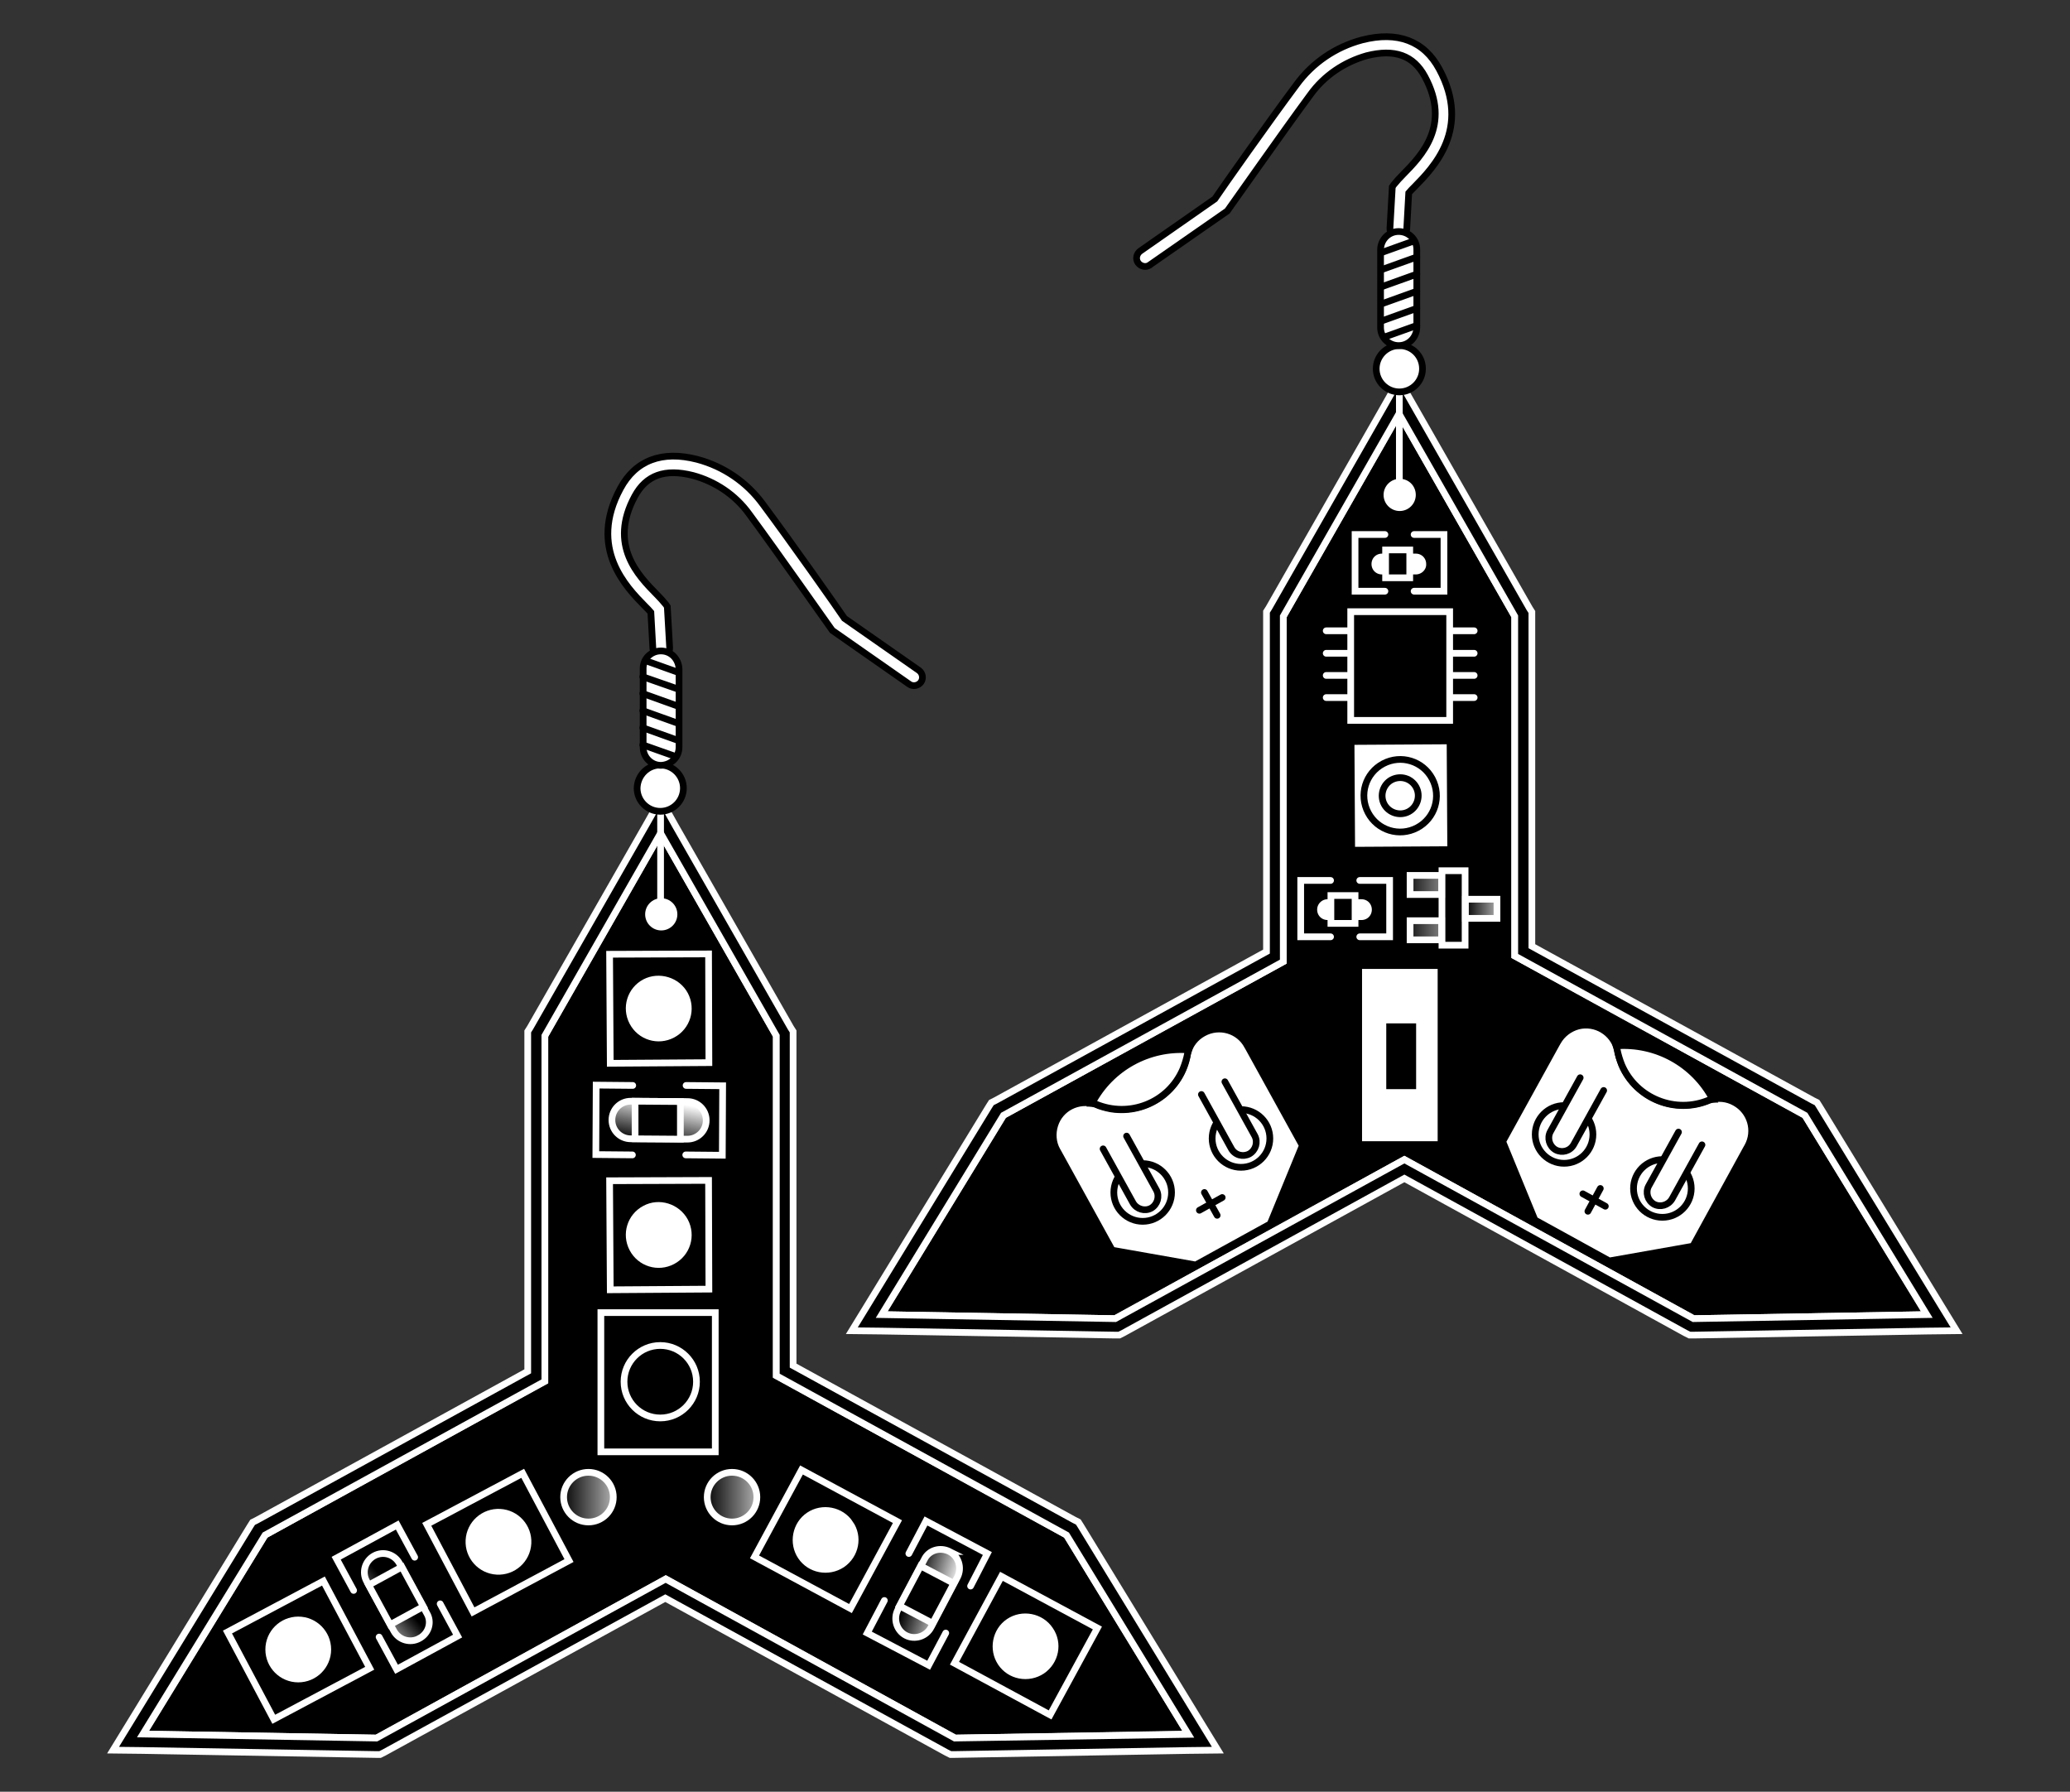<?xml version="1.0" encoding="utf-8"?>
<!-- Generator: Adobe Illustrator 23.0.3, SVG Export Plug-In . SVG Version: 6.00 Build 0)  -->
<svg version="1.1" id="Layer_1" xmlns="http://www.w3.org/2000/svg" xmlns:xlink="http://www.w3.org/1999/xlink" x="0px" y="0px"
	 viewBox="0 0 617 534" style="enable-background:new 0 0 617 534;" xml:space="preserve">
<rect x="0" y="0" width="617" height="534" fill="#333333" stroke="none"/>
<style type="text/css">
	.st0{fill:url(#SVGID_1_);stroke:#FFFFFF;stroke-width:2;stroke-linecap:round;stroke-miterlimit:10;}
	.st1{fill:url(#SVGID_2_);stroke:#FFFFFF;stroke-width:2;stroke-linecap:round;stroke-miterlimit:10;}
	.st2{fill:#FFFFFF;stroke:url(#SVGID_3_);stroke-width:2;stroke-linecap:round;stroke-miterlimit:10;}
	.st3{fill:url(#SVGID_4_);stroke:#FFFFFF;stroke-width:2;stroke-linecap:round;stroke-miterlimit:10;}
	.st4{fill:#FFFFFF;stroke:url(#SVGID_5_);stroke-width:2;stroke-linecap:round;stroke-miterlimit:10;}
	.st5{fill:url(#SVGID_6_);stroke:#FFFFFF;stroke-width:2;stroke-linecap:round;stroke-miterlimit:10;}
	.st6{fill:url(#SVGID_7_);stroke:#FFFFFF;stroke-width:2;stroke-linecap:round;stroke-miterlimit:10;}
	.st7{fill:url(#SVGID_8_);stroke:#FFFFFF;stroke-width:2;stroke-miterlimit:10;}
	.st8{fill:url(#SVGID_9_);stroke:#FFFFFF;stroke-width:2;stroke-linecap:round;stroke-miterlimit:10;}
	.st9{fill:url(#SVGID_10_);stroke:#FFFFFF;stroke-width:2;stroke-linecap:round;stroke-miterlimit:10;}
	.st10{fill:#FFFFFF;stroke:url(#SVGID_11_);stroke-width:2;stroke-linecap:round;stroke-miterlimit:10;}
	.st11{fill:url(#SVGID_12_);stroke:#FFFFFF;stroke-width:2;stroke-linecap:round;stroke-miterlimit:10;}
	.st12{fill:#FFFFFF;stroke:url(#SVGID_13_);stroke-width:2;stroke-linecap:round;stroke-miterlimit:10;}
	.st13{fill:url(#SVGID_14_);stroke:#FFFFFF;stroke-width:2;stroke-linecap:round;stroke-miterlimit:10;}
	.st14{fill:url(#SVGID_15_);stroke:#FFFFFF;stroke-width:2;stroke-linecap:round;stroke-miterlimit:10;}
	.st15{fill:url(#SVGID_16_);stroke:#FFFFFF;stroke-width:2;stroke-miterlimit:10;}
	.st16{fill:url(#SVGID_17_);stroke:#FFFFFF;stroke-width:2;stroke-linecap:round;stroke-miterlimit:10;}
	.st17{fill:url(#SVGID_18_);stroke:#FFFFFF;stroke-width:2;stroke-linecap:round;stroke-miterlimit:10;}
	.st18{fill:#FFFFFF;stroke:url(#SVGID_19_);stroke-width:2;stroke-linecap:round;stroke-miterlimit:10;}
	.st19{fill:url(#SVGID_20_);stroke:#FFFFFF;stroke-width:2;stroke-linecap:round;stroke-miterlimit:10;}
	.st20{fill:#FFFFFF;stroke:url(#SVGID_21_);stroke-width:2;stroke-linecap:round;stroke-miterlimit:10;}
	.st21{fill:url(#SVGID_22_);stroke:#FFFFFF;stroke-width:2;stroke-linecap:round;stroke-miterlimit:10;}
	.st22{fill:url(#SVGID_23_);stroke:#FFFFFF;stroke-width:2;stroke-linecap:round;stroke-miterlimit:10;}
	.st23{fill:url(#SVGID_24_);stroke:#FFFFFF;stroke-width:2;stroke-miterlimit:10;}
	.st24{fill:url(#SVGID_25_);stroke:#FFFFFF;stroke-width:2;stroke-linecap:round;stroke-miterlimit:10;}
	.st25{fill:url(#SVGID_26_);stroke:#FFFFFF;stroke-width:2;stroke-miterlimit:10;}
	.st26{fill:url(#SVGID_27_);stroke:#FFFFFF;stroke-width:2;stroke-miterlimit:10;}
	.st27{fill:url(#SVGID_28_);stroke:#FFFFFF;stroke-width:2;stroke-linecap:round;stroke-miterlimit:10;}
	.st28{fill:url(#SVGID_29_);stroke:#FFFFFF;stroke-width:2;stroke-linecap:round;stroke-miterlimit:10;}
	.st29{fill:#FFFFFF;stroke:url(#SVGID_30_);stroke-width:2;stroke-linecap:round;stroke-miterlimit:10;}
	.st30{fill:url(#SVGID_31_);stroke:#FFFFFF;stroke-width:2;stroke-linecap:round;stroke-miterlimit:10;}
	.st31{fill:#FFFFFF;stroke:url(#SVGID_32_);stroke-width:2;stroke-linecap:round;stroke-miterlimit:10;}
	.st32{fill:none;stroke:#FFFFFF;stroke-width:2;stroke-linecap:round;stroke-miterlimit:10;}
	.st33{fill:#FFFFFF;stroke:url(#SVGID_33_);stroke-width:2;stroke-linecap:round;stroke-miterlimit:10;}
	.st34{fill:#FFFFFF;stroke:url(#SVGID_34_);stroke-width:2;stroke-linecap:round;stroke-miterlimit:10;}
	.st35{fill:none;stroke:url(#SVGID_35_);stroke-width:2;stroke-linecap:round;stroke-miterlimit:10;}
	.st36{fill:none;stroke:url(#SVGID_36_);stroke-width:2;stroke-linecap:round;stroke-miterlimit:10;}
	.st37{fill:none;stroke:url(#SVGID_37_);stroke-width:2;stroke-linecap:round;stroke-miterlimit:10;}
	.st38{fill:none;stroke:url(#SVGID_38_);stroke-width:2;stroke-linecap:round;stroke-miterlimit:10;}
	.st39{fill:none;stroke:url(#SVGID_39_);stroke-width:2;stroke-linecap:round;stroke-miterlimit:10;}
	.st40{fill:none;stroke:url(#SVGID_40_);stroke-width:2;stroke-linecap:round;stroke-miterlimit:10;}
	.st41{fill:url(#SVGID_41_);stroke:#FFFFFF;stroke-width:2;stroke-linecap:round;stroke-miterlimit:10;}
	.st42{fill:#FFFFFF;stroke:url(#SVGID_42_);stroke-width:2;stroke-linecap:round;stroke-miterlimit:10;}
	.st43{fill:url(#SVGID_43_);stroke:#FFFFFF;stroke-width:2;stroke-linecap:round;stroke-miterlimit:10;}
	.st44{fill:#FFFFFF;stroke:url(#SVGID_44_);stroke-width:2;stroke-linecap:round;stroke-miterlimit:10;}
	.st45{fill:#FFFFFF;stroke:url(#SVGID_45_);stroke-width:2;stroke-linecap:round;stroke-miterlimit:10;}
	.st46{fill:#FFFFFF;stroke:url(#SVGID_46_);stroke-width:2;stroke-linecap:round;stroke-miterlimit:10;}
	.st47{fill:none;stroke:url(#SVGID_47_);stroke-width:2;stroke-linecap:round;stroke-miterlimit:10;}
	.st48{fill:none;stroke:url(#SVGID_48_);stroke-width:2;stroke-linecap:round;stroke-miterlimit:10;}
	.st49{fill:none;stroke:url(#SVGID_49_);stroke-width:2;stroke-linecap:round;stroke-miterlimit:10;}
	.st50{fill:none;stroke:url(#SVGID_50_);stroke-width:2;stroke-linecap:round;stroke-miterlimit:10;}
	.st51{fill:none;stroke:url(#SVGID_51_);stroke-width:2;stroke-linecap:round;stroke-miterlimit:10;}
	.st52{fill:none;stroke:url(#SVGID_52_);stroke-width:2;stroke-linecap:round;stroke-miterlimit:10;}
	.st53{fill:#FFFFFF;stroke:url(#SVGID_53_);stroke-width:2;stroke-linecap:round;stroke-miterlimit:10;}
	.st54{fill:#FFFFFF;stroke:url(#SVGID_54_);stroke-width:2;stroke-linecap:round;stroke-miterlimit:10;}
	.st55{fill:#FFFFFF;stroke:url(#SVGID_55_);stroke-width:2;stroke-linecap:round;stroke-miterlimit:10;}
	.st56{fill:#FFFFFF;stroke:url(#SVGID_56_);stroke-width:2;stroke-linecap:round;stroke-miterlimit:10;}
	.st57{fill:#FFFFFF;stroke:url(#SVGID_57_);stroke-width:2;stroke-linecap:round;stroke-miterlimit:10;}
	.st58{fill:#FFFFFF;stroke:url(#SVGID_58_);stroke-width:2;stroke-linecap:round;stroke-miterlimit:10;}
	.st59{fill:none;stroke:url(#SVGID_59_);stroke-width:2;stroke-linecap:round;stroke-miterlimit:10;}
	.st60{fill:none;stroke:url(#SVGID_60_);stroke-width:2;stroke-linecap:round;stroke-miterlimit:10;}
	.st61{fill:#FFFFFF;stroke:url(#SVGID_61_);stroke-width:2;stroke-linecap:round;stroke-miterlimit:10;}
	.st62{fill:#FFFFFF;stroke:url(#SVGID_62_);stroke-width:2;stroke-linecap:round;stroke-miterlimit:10;}
	.st63{fill:#FFFFFF;stroke:url(#SVGID_63_);stroke-width:2;stroke-linecap:round;stroke-miterlimit:10;}
	.st64{fill:#FFFFFF;stroke:url(#SVGID_64_);stroke-width:2;stroke-linecap:round;stroke-miterlimit:10;}
	.st65{fill:#FFFFFF;stroke:url(#SVGID_65_);stroke-width:2;stroke-linecap:round;stroke-miterlimit:10;}
	.st66{fill:#FFFFFF;stroke:url(#SVGID_66_);stroke-width:2;stroke-linecap:round;stroke-miterlimit:10;}
	.st67{fill:none;stroke:url(#SVGID_67_);stroke-width:2;stroke-linecap:round;stroke-miterlimit:10;}
	.st68{fill:none;stroke:url(#SVGID_68_);stroke-width:2;stroke-linecap:round;stroke-miterlimit:10;}
	.st69{fill:#FFFFFF;stroke:url(#SVGID_69_);stroke-width:1.76;stroke-linecap:round;stroke-miterlimit:10;}
	.st70{fill:url(#SVGID_70_);}
	.st71{fill:url(#SVGID_71_);stroke:#FFFFFF;stroke-width:2;stroke-linecap:round;stroke-miterlimit:10;}
	.st72{fill:url(#SVGID_72_);stroke:#FFFFFF;stroke-width:2;stroke-miterlimit:10;}
	.st73{fill:url(#SVGID_73_);stroke:#FFFFFF;stroke-width:2;stroke-miterlimit:10;}
	.st74{fill:url(#SVGID_74_);stroke:#FFFFFF;stroke-width:2;stroke-miterlimit:10;}
	.st75{fill:#FFFFFF;stroke:url(#SVGID_75_);stroke-width:2;stroke-linecap:round;stroke-miterlimit:10;}
	.st76{fill:url(#SVGID_76_);stroke:#FFFFFF;stroke-width:2;stroke-linecap:round;stroke-miterlimit:10;}
	.st77{fill:#FFFFFF;stroke:url(#SVGID_77_);stroke-width:2;stroke-linecap:round;stroke-miterlimit:10;}
	.st78{fill:url(#SVGID_78_);stroke:#FFFFFF;stroke-width:2;stroke-linecap:round;stroke-miterlimit:10;}
	.st79{fill:#FFFFFF;stroke:url(#SVGID_79_);stroke-width:2;stroke-linecap:round;stroke-miterlimit:10;}
	.st80{fill:#FFFFFF;stroke:url(#SVGID_80_);stroke-width:2;stroke-linecap:round;stroke-miterlimit:10;}
	.st81{fill:#FFFFFF;stroke:url(#SVGID_81_);stroke-width:2;stroke-linecap:round;stroke-miterlimit:10;}
	.st82{fill:url(#SVGID_82_);stroke:#FFFFFF;stroke-width:2;stroke-linecap:round;stroke-miterlimit:10;}
</style>
<title>xx04</title>
<g>
	<g id="Vrstva_1">
		
			<linearGradient id="SVGID_1_" gradientUnits="userSpaceOnUse" x1="42.65" y1="152.79" x2="354.23" y2="152.79" gradientTransform="matrix(1 0 0 -1 0 535.94)">
			<stop  offset="0" style="stop-color:#000000"/>
			<stop  offset="1" style="stop-color:#000000"/>
		</linearGradient>
		<path class="st0" d="M354.2,516.8l-36.3-59.3L231.4,410V308.7l-34.5-60.4l-34.5,60.4v102.9L79,457.5l-36.3,59.3l69.6,1.2
			l86.2-47.4l86.2,47.4L354.2,516.8z"/>
		
			<linearGradient id="SVGID_2_" gradientUnits="userSpaceOnUse" x1="181.755" y1="235.286" x2="211.25" y2="235.456" gradientTransform="matrix(1 0 0 -1 4.273026e-03 535.94)">
			<stop  offset="0" style="stop-color:#000000"/>
			<stop  offset="1" style="stop-color:#000000"/>
		</linearGradient>
		<polygon class="st1" points="181.7,284.4 211.2,284.3 211.3,316.7 181.9,316.9 		"/>
		
			<linearGradient id="SVGID_3_" gradientUnits="userSpaceOnUse" x1="183.451" y1="246.452" x2="207.035" y2="246.452" gradientTransform="matrix(1 -5.934085e-03 -5.934085e-03 -1 2.545 548.182)">
			<stop  offset="0" style="stop-color:#000000"/>
			<stop  offset="1" style="stop-color:#000000"/>
		</linearGradient>
		<path class="st2" d="M205.9,295.5c2.8,5.3,0.8,11.8-4.5,14.6c-5.3,2.8-11.8,0.8-14.6-4.5c-2.8-5.3-0.8-11.8,4.5-14.6
			C196.5,288.3,203.1,290.3,205.9,295.5z"/>
		
			<linearGradient id="SVGID_4_" gradientUnits="userSpaceOnUse" x1="181.765" y1="167.794" x2="211.26" y2="167.965" gradientTransform="matrix(1 0 0 -1 -5.733822e-03 535.947)">
			<stop  offset="0" style="stop-color:#000000"/>
			<stop  offset="1" style="stop-color:#000000"/>
		</linearGradient>
		<polygon class="st3" points="181.7,351.9 211.2,351.8 211.3,384.2 181.9,384.4 		"/>
		
			<linearGradient id="SVGID_5_" gradientUnits="userSpaceOnUse" x1="183.046" y1="178.962" x2="206.63" y2="178.962" gradientTransform="matrix(1 -5.934085e-03 -5.934085e-03 -1 2.545 548.182)">
			<stop  offset="0" style="stop-color:#000000"/>
			<stop  offset="1" style="stop-color:#000000"/>
		</linearGradient>
		<path class="st4" d="M205.9,363c2.8,5.3,0.8,11.8-4.5,14.6c-5.3,2.8-11.8,0.8-14.6-4.5c-2.8-5.3-0.8-11.8,4.5-14.6
			C196.5,355.7,203.1,357.8,205.9,363C205.9,363,205.9,363,205.9,363z"/>
		
			<linearGradient id="SVGID_6_" gradientUnits="userSpaceOnUse" x1="403.212" y1="1503.899" x2="426.592" y2="1503.899" gradientTransform="matrix(0.49 -0.87 -0.87 -0.49 1287.279 1433.339)">
			<stop  offset="0" style="stop-color:#000000"/>
			<stop  offset="1" style="stop-color:#000000"/>
		</linearGradient>
		<polyline class="st5" points="188.5,344.2 177.6,344.1 177.7,323.4 188.6,323.5 		"/>
		
			<linearGradient id="SVGID_7_" gradientUnits="userSpaceOnUse" x1="416.272" y1="1480.497" x2="439.652" y2="1480.497" gradientTransform="matrix(0.49 -0.87 -0.87 -0.49 1287.279 1433.339)">
			<stop  offset="0" style="stop-color:#000000"/>
			<stop  offset="1" style="stop-color:#000000"/>
		</linearGradient>
		<polyline class="st6" points="204.5,323.5 215.4,323.6 215.3,344.3 204.4,344.2 		"/>
		
			<linearGradient id="SVGID_8_" gradientUnits="userSpaceOnUse" x1="415.914" y1="1489.735" x2="429.104" y2="1494.125" gradientTransform="matrix(0.49 -0.87 -0.87 -0.49 1287.279 1433.339)">
			<stop  offset="0" style="stop-color:#000000"/>
			<stop  offset="0.15" style="stop-color:#202020"/>
			<stop  offset="0.48" style="stop-color:#737373"/>
			<stop  offset="0.96" style="stop-color:#F5F5F5"/>
			<stop  offset="1" style="stop-color:#FFFFFF"/>
		</linearGradient>
		<path class="st7" d="M210.5,333.9L210.5,333.9c0-3.1-2.5-5.6-5.6-5.6c0,0,0,0,0,0l-16.9-0.1c-3.1,0-5.6,2.5-5.6,5.6c0,0,0,0,0,0
			l0,0c0,3.1,2.5,5.6,5.6,5.6l16.9,0.1C208,339.5,210.5,337,210.5,333.9z"/>
		
			<linearGradient id="SVGID_9_" gradientUnits="userSpaceOnUse" x1="413.427" y1="1491.926" x2="429.788" y2="1491.926" gradientTransform="matrix(0.491 -0.871 -0.871 -0.491 1288.221 1434.224)">
			<stop  offset="0" style="stop-color:#000000"/>
			<stop  offset="1" style="stop-color:#000000"/>
		</linearGradient>
		<polygon class="st8" points="202.8,328.3 202.8,339.5 189.3,339.4 189.3,328.2 		"/>
		
			<linearGradient id="SVGID_10_" gradientUnits="userSpaceOnUse" x1="1194.996" y1="1928.15" x2="1224.486" y2="1928.33" gradientTransform="matrix(0.478 0.878 -0.878 0.478 1206.225 -1488.534)">
			<stop  offset="0" style="stop-color:#000000"/>
			<stop  offset="1" style="stop-color:#000000"/>
		</linearGradient>
		<polygon class="st9" points="96.4,471.2 110.2,497.2 81.6,512.4 67.8,486.4 		"/>
		
			<linearGradient id="SVGID_11_" gradientUnits="userSpaceOnUse" x1="1208.417" y1="1932.556" x2="1232.007" y2="1932.556" gradientTransform="matrix(0.47 0.88 -0.88 0.47 1215.92 -1490.73)">
			<stop  offset="0" style="stop-color:#000000"/>
			<stop  offset="1" style="stop-color:#000000"/>
		</linearGradient>
		<circle class="st10" cx="88.9" cy="491.6" r="10.8"/>
		
			<linearGradient id="SVGID_12_" gradientUnits="userSpaceOnUse" x1="1194.998" y1="1860.655" x2="1224.488" y2="1860.825" gradientTransform="matrix(0.478 0.878 -0.878 0.478 1206.224 -1488.538)">
			<stop  offset="0" style="stop-color:#000000"/>
			<stop  offset="1" style="stop-color:#000000"/>
		</linearGradient>
		<polygon class="st11" points="155.8,439.1 169.6,465.1 141,480.4 127.2,454.3 		"/>
		
			<linearGradient id="SVGID_13_" gradientUnits="userSpaceOnUse" x1="1205.489" y1="1855.515" x2="1229.08" y2="1855.515" gradientTransform="matrix(0.473 0.887 -0.887 0.473 1221.785 -1491.374)">
			<stop  offset="0" style="stop-color:#000000"/>
			<stop  offset="1" style="stop-color:#000000"/>
		</linearGradient>
		
			<ellipse transform="matrix(5.425310e-02 -0.999 0.999 5.425310e-02 -318.608 582.719)" class="st12" cx="148.3" cy="459.6" rx="10.8" ry="10.8"/>
		
			<linearGradient id="SVGID_14_" gradientUnits="userSpaceOnUse" x1="2373.05" y1="1460.935" x2="2396.441" y2="1460.935" gradientTransform="matrix(-0.53 0.85 -0.85 -0.53 2612.671 -780.608)">
			<stop  offset="0" style="stop-color:#000000"/>
			<stop  offset="1" style="stop-color:#000000"/>
		</linearGradient>
		<polyline class="st13" points="123.6,464.1 118.4,454.5 100.2,464.4 105.4,474 		"/>
		
			<linearGradient id="SVGID_15_" gradientUnits="userSpaceOnUse" x1="2386.121" y1="1437.678" x2="2409.501" y2="1437.678" gradientTransform="matrix(-0.53 0.85 -0.85 -0.53 2612.671 -780.608)">
			<stop  offset="0" style="stop-color:#000000"/>
			<stop  offset="1" style="stop-color:#000000"/>
		</linearGradient>
		<polyline class="st14" points="113,487.9 118.2,497.5 136.4,487.6 131.2,478 		"/>
		
			<linearGradient id="SVGID_16_" gradientUnits="userSpaceOnUse" x1="2381.777" y1="1449.204" x2="2394.967" y2="1453.593" gradientTransform="matrix(-0.53 0.85 -0.85 -0.53 2612.671 -780.608)">
			<stop  offset="0" style="stop-color:#000000"/>
			<stop  offset="0.15" style="stop-color:#202020"/>
			<stop  offset="0.48" style="stop-color:#737373"/>
			<stop  offset="0.96" style="stop-color:#F5F5F5"/>
			<stop  offset="1" style="stop-color:#FFFFFF"/>
		</linearGradient>
		<path class="st15" d="M125,488.3L125,488.3c-2.7,1.5-6.1,0.5-7.6-2.2c0,0,0,0,0,0l-8.1-14.8c-1.5-2.7-0.5-6.1,2.2-7.6c0,0,0,0,0,0
			l0,0c2.7-1.5,6.1-0.5,7.6,2.3l8.1,14.8C128.8,483.4,127.8,486.8,125,488.3C125.1,488.3,125.1,488.3,125,488.3z"/>
		
			<linearGradient id="SVGID_17_" gradientUnits="userSpaceOnUse" x1="2382.494" y1="1446.756" x2="2398.854" y2="1446.756" gradientTransform="matrix(-0.53 0.846 -0.846 -0.53 2609.8 -781.188)">
			<stop  offset="0" style="stop-color:#000000"/>
			<stop  offset="1" style="stop-color:#000000"/>
		</linearGradient>
		<polygon class="st16" points="109.9,472.4 119.8,467 126.2,478.8 116.3,484.2 		"/>
		
			<linearGradient id="SVGID_18_" gradientUnits="userSpaceOnUse" x1="359.152" y1="-66.735" x2="388.642" y2="-66.555" gradientTransform="matrix(0.466 -0.885 0.885 0.466 188.196 856.52)">
			<stop  offset="0" style="stop-color:#000000"/>
			<stop  offset="1" style="stop-color:#000000"/>
		</linearGradient>
		<polygon class="st17" points="284.5,495.7 298.5,469.8 327.1,485.2 313,511.1 		"/>
		
			<linearGradient id="SVGID_19_" gradientUnits="userSpaceOnUse" x1="362.309" y1="-59.716" x2="385.899" y2="-59.716" gradientTransform="matrix(0.48 -0.88 0.88 0.48 181.932 842.578)">
			<stop  offset="0" style="stop-color:#000000"/>
			<stop  offset="1" style="stop-color:#000000"/>
		</linearGradient>
		<path class="st18" d="M314.6,484.6c-3.3-4.9-10.1-6.2-15-2.9c-4.9,3.3-6.2,10.1-2.9,15c3.3,4.9,10,6.2,15,2.9
			C316.7,496.2,318,489.5,314.6,484.6C314.6,484.6,314.6,484.6,314.6,484.6z"/>
		
			<linearGradient id="SVGID_20_" gradientUnits="userSpaceOnUse" x1="359.163" y1="-134.227" x2="388.643" y2="-134.057" gradientTransform="matrix(0.466 -0.885 0.885 0.466 188.196 856.522)">
			<stop  offset="0" style="stop-color:#000000"/>
			<stop  offset="1" style="stop-color:#000000"/>
		</linearGradient>
		<polygon class="st19" points="224.9,464 238.9,438.1 267.5,453.5 253.5,479.4 		"/>
		
			<linearGradient id="SVGID_21_" gradientUnits="userSpaceOnUse" x1="361.909" y1="-127.051" x2="385.499" y2="-127.051" gradientTransform="matrix(0.48 -0.88 0.88 0.48 181.932 842.578)">
			<stop  offset="0" style="stop-color:#000000"/>
			<stop  offset="1" style="stop-color:#000000"/>
		</linearGradient>
		<path class="st20" d="M255,452.9c-3.3-4.9-10.1-6.2-15-2.9c-4.9,3.3-6.2,10.1-2.9,15c3.3,4.9,10,6.2,15,2.9
			C257.1,464.5,258.4,457.8,255,452.9C255.1,452.9,255.1,452.9,255,452.9z"/>
		
			<linearGradient id="SVGID_22_" gradientUnits="userSpaceOnUse" x1="226.858" y1="1194.948" x2="250.239" y2="1194.948" gradientTransform="matrix(1 -2.000000e-02 2.000000e-02 1 7.051 -703.489)">
			<stop  offset="0" style="stop-color:#000000"/>
			<stop  offset="1" style="stop-color:#000000"/>
		</linearGradient>
		<polyline class="st21" points="263.6,477 258.5,486.7 276.8,496.3 281.9,486.7 		"/>
		
			<linearGradient id="SVGID_23_" gradientUnits="userSpaceOnUse" x1="239.928" y1="1171.537" x2="263.309" y2="1171.537" gradientTransform="matrix(1 -2.000000e-02 2.000000e-02 1 7.051 -703.489)">
			<stop  offset="0" style="stop-color:#000000"/>
			<stop  offset="1" style="stop-color:#000000"/>
		</linearGradient>
		<polyline class="st22" points="289.3,472.7 294.3,463 276,453.3 270.9,463 		"/>
		
			<linearGradient id="SVGID_24_" gradientUnits="userSpaceOnUse" x1="240.066" y1="1181.385" x2="253.246" y2="1185.785" gradientTransform="matrix(1 -2.000000e-02 2.000000e-02 1 7.051 -703.489)">
			<stop  offset="0" style="stop-color:#000000"/>
			<stop  offset="0.15" style="stop-color:#202020"/>
			<stop  offset="0.48" style="stop-color:#737373"/>
			<stop  offset="0.96" style="stop-color:#F5F5F5"/>
			<stop  offset="1" style="stop-color:#FFFFFF"/>
		</linearGradient>
		<path class="st23" d="M283,462.4L283,462.4c2.7,1.4,3.8,4.8,2.4,7.6c0,0,0,0,0,0l-7.9,15c-1.4,2.7-4.8,3.8-7.5,2.4c0,0,0,0,0,0
			l0,0c-2.7-1.4-3.8-4.8-2.4-7.6l7.9-15C276.8,462,280.2,461,283,462.4C282.9,462.4,283,462.4,283,462.4z"/>
		
			<linearGradient id="SVGID_25_" gradientUnits="userSpaceOnUse" x1="235.114" y1="1187.707" x2="251.474" y2="1187.707" gradientTransform="matrix(0.998 -2.751415e-02 2.751415e-02 0.998 0.833 -703.56)">
			<stop  offset="0" style="stop-color:#000000"/>
			<stop  offset="1" style="stop-color:#000000"/>
		</linearGradient>
		<polygon class="st24" points="278,483.8 268.1,478.6 274.4,466.7 284.3,471.9 		"/>
		
			<linearGradient id="SVGID_26_" gradientUnits="userSpaceOnUse" x1="166.8" y1="89.78" x2="189.49" y2="89.78" gradientTransform="matrix(1 0 0 -1 0 535.94)">
			<stop  offset="0" style="stop-color:#000000"/>
			<stop  offset="0.15" style="stop-color:#202020"/>
			<stop  offset="0.48" style="stop-color:#737373"/>
			<stop  offset="0.96" style="stop-color:#F5F5F5"/>
			<stop  offset="1" style="stop-color:#FFFFFF"/>
		</linearGradient>
		<circle class="st25" cx="175.4" cy="446.2" r="7.4"/>
		
			<linearGradient id="SVGID_27_" gradientUnits="userSpaceOnUse" x1="209.59" y1="89.78" x2="232.27" y2="89.78" gradientTransform="matrix(1 0 0 -1 0 535.94)">
			<stop  offset="0" style="stop-color:#000000"/>
			<stop  offset="0.15" style="stop-color:#202020"/>
			<stop  offset="0.48" style="stop-color:#737373"/>
			<stop  offset="0.96" style="stop-color:#F5F5F5"/>
			<stop  offset="1" style="stop-color:#FFFFFF"/>
		</linearGradient>
		<circle class="st26" cx="218.2" cy="446.2" r="7.4"/>
		
			<linearGradient id="SVGID_28_" gradientUnits="userSpaceOnUse" x1="1770.03" y1="-540.715" x2="1811.5" y2="-540.715" gradientTransform="matrix(6.123234e-17 1 1 -6.123234e-17 736.91 -1378.81)">
			<stop  offset="0" style="stop-color:#000000"/>
			<stop  offset="1" style="stop-color:#000000"/>
		</linearGradient>
		<rect x="179.1" y="391.2" class="st27" width="34.1" height="41.5"/>
		
			<linearGradient id="SVGID_29_" gradientUnits="userSpaceOnUse" x1="1779.83" y1="-540.119" x2="1801.416" y2="-540.119" gradientTransform="matrix(0 1 1 0 736.881 -1378.85)">
			<stop  offset="0" style="stop-color:#000000"/>
			<stop  offset="1" style="stop-color:#000000"/>
		</linearGradient>
		<circle class="st28" cx="196.8" cy="411.8" r="10.8"/>
		
			<linearGradient id="SVGID_30_" gradientUnits="userSpaceOnUse" x1="190.3" y1="263.42" x2="203.84" y2="263.42" gradientTransform="matrix(1 0 0 -1 0 535.94)">
			<stop  offset="0" style="stop-color:#000000"/>
			<stop  offset="1" style="stop-color:#000000"/>
		</linearGradient>
		<circle class="st29" cx="197.1" cy="272.5" r="5.8"/>
		
			<linearGradient id="SVGID_31_" gradientUnits="userSpaceOnUse" x1="33.82" y1="155.33" x2="363.06" y2="155.33" gradientTransform="matrix(1 0 0 -1 0 535.94)">
			<stop  offset="0" style="stop-color:#000000"/>
			<stop  offset="1" style="stop-color:#000000"/>
		</linearGradient>
		<path class="st30" d="M196.9,248.3l34.5,60.4V410l86.5,47.5l36.3,59.4l-69.6,1.1l-86.2-47.4L112.2,518l-69.6-1.2L79,457.5
			l83.4-45.8V308.7L196.9,248.3 M196.9,238.2l-4.3,7.6L158,306.3l-0.7,1.1v101.3l-80.8,44.4l-1.2,0.6l-0.7,1.1l-36.3,59.3l-4.6,7.5
			l8.7,0.1l69.6,1.2h1.3l1.2-0.6l83.8-46l83.8,46l1.2,0.6h1.3l69.6-1.2l8.8-0.1l-4.6-7.5l-36.3-59.4l-0.7-1.1l-1.2-0.6L236.4,407
			v-99.6l-0.7-1.1l-34.5-60.4L196.9,238.2L196.9,238.2z"/>
		
			<linearGradient id="SVGID_32_" gradientUnits="userSpaceOnUse" x1="54.073" y1="-73.967" x2="162.167" y2="-73.967" gradientTransform="matrix(0.896 0.445 0.445 -0.896 163.847 64.289)">
			<stop  offset="0" style="stop-color:#000000"/>
			<stop  offset="1" style="stop-color:#000000"/>
		</linearGradient>
		<path class="st31" d="M196,195.4c-0.8-0.4-1.3-1.2-1.4-2.1l-0.6-10.8c-0.4-0.5-1.1-1.2-1.8-1.9c-5.5-5.6-16.9-17.2-7.3-35
			c4.5-8.4,12.4-11.4,22.9-8.7c7.9,2.1,14.8,6.8,19.6,13.4c8,10.7,22.3,31,24.3,34l22.2,15.5c1.1,0.8,1.4,2.4,0.6,3.5
			c-0.8,1.1-2.4,1.4-3.5,0.6l0,0l-22.9-16l-0.3-0.4c-0.2-0.2-16-22.8-24.5-34.3c-4.1-5.7-10.1-9.7-16.8-11.5
			c-8.3-2.1-13.9-0.1-17.3,6.2c-7.9,14.6,1.1,23.7,6.5,29.2c1,1,1.9,2,2.8,3.1l0.4,0.6l0.7,12.2c0.1,1.4-1,2.6-2.4,2.6
			C196.8,195.7,196.4,195.6,196,195.4z"/>
		<line class="st32" x1="196.9" y1="270.7" x2="196.9" y2="242.4"/>
		
			<linearGradient id="SVGID_33_" gradientUnits="userSpaceOnUse" x1="2447.81" y1="301.03" x2="2463.63" y2="301.03" gradientTransform="matrix(-1 0 0 -1 2652.58 535.94)">
			<stop  offset="0" style="stop-color:#000000"/>
			<stop  offset="1" style="stop-color:#000000"/>
		</linearGradient>
		<path class="st33" d="M189.9,234.9c0,3.8,3.1,6.9,6.9,6.9c3.8,0,6.9-3.1,6.9-6.9c0-3.8-3.1-6.9-6.9-6.9c0,0,0,0,0,0
			C193,228,190,231.1,189.9,234.9z"/>
		
			<linearGradient id="SVGID_34_" gradientUnits="userSpaceOnUse" x1="2449.26" y1="324.97" x2="2461.95" y2="324.97" gradientTransform="matrix(-1 0 0 -1 2652.58 535.94)">
			<stop  offset="0" style="stop-color:#000000"/>
			<stop  offset="1" style="stop-color:#000000"/>
		</linearGradient>
		<path class="st34" d="M197,194L197,194c3,0,5.3,2.4,5.4,5.4v23.3c0,3-2.4,5.3-5.4,5.4l0,0c-2.9,0-5.3-2.4-5.3-5.4v-23.3
			C191.6,196.4,194,194,197,194z"/>
		
			<linearGradient id="SVGID_35_" gradientUnits="userSpaceOnUse" x1="2450.41" y1="312.195" x2="2461.95" y2="312.195" gradientTransform="matrix(-1 0 0 -1 2652.58 535.94)">
			<stop  offset="0" style="stop-color:#000000"/>
			<stop  offset="1" style="stop-color:#000000"/>
		</linearGradient>
		<line class="st35" x1="201.2" y1="225.4" x2="191.6" y2="222"/>
		
			<linearGradient id="SVGID_36_" gradientUnits="userSpaceOnUse" x1="2449.36" y1="317.105" x2="2461.95" y2="317.105" gradientTransform="matrix(-1 0 0 -1 2652.58 535.94)">
			<stop  offset="0" style="stop-color:#000000"/>
			<stop  offset="1" style="stop-color:#000000"/>
		</linearGradient>
		<line class="st36" x1="202.2" y1="220.7" x2="191.6" y2="216.9"/>
		
			<linearGradient id="SVGID_37_" gradientUnits="userSpaceOnUse" x1="2449.36" y1="322.195" x2="2461.95" y2="322.195" gradientTransform="matrix(-1 0 0 -1 2652.58 535.94)">
			<stop  offset="0" style="stop-color:#000000"/>
			<stop  offset="1" style="stop-color:#000000"/>
		</linearGradient>
		<line class="st37" x1="202.2" y1="215.6" x2="191.6" y2="211.8"/>
		
			<linearGradient id="SVGID_38_" gradientUnits="userSpaceOnUse" x1="2449.36" y1="327.29" x2="2461.95" y2="327.29" gradientTransform="matrix(-1 0 0 -1 2652.58 535.94)">
			<stop  offset="0" style="stop-color:#000000"/>
			<stop  offset="1" style="stop-color:#000000"/>
		</linearGradient>
		<line class="st38" x1="202.2" y1="210.5" x2="191.6" y2="206.7"/>
		
			<linearGradient id="SVGID_39_" gradientUnits="userSpaceOnUse" x1="2449.36" y1="332.385" x2="2461.95" y2="332.385" gradientTransform="matrix(-1 0 0 -1 2652.58 535.94)">
			<stop  offset="0" style="stop-color:#000000"/>
			<stop  offset="1" style="stop-color:#000000"/>
		</linearGradient>
		<line class="st39" x1="202.2" y1="205.4" x2="191.6" y2="201.7"/>
		
			<linearGradient id="SVGID_40_" gradientUnits="userSpaceOnUse" x1="2449.36" y1="337.28" x2="2460.85" y2="337.28" gradientTransform="matrix(-1 0 0 -1 2652.58 535.94)">
			<stop  offset="0" style="stop-color:#000000"/>
			<stop  offset="1" style="stop-color:#000000"/>
		</linearGradient>
		<line class="st40" x1="202.2" y1="200.4" x2="192.7" y2="197"/>
		
			<linearGradient id="SVGID_41_" gradientUnits="userSpaceOnUse" x1="262.83" y1="277.815" x2="574.4" y2="277.815" gradientTransform="matrix(1 0 0 -1 0 535.94)">
			<stop  offset="0" style="stop-color:#000000"/>
			<stop  offset="1" style="stop-color:#000000"/>
		</linearGradient>
		<path class="st41" d="M574.4,391.8L538,332.4l-86.5-47.5V183.7L417,123.3l-34.5,60.4v102.9l-83.4,45.8l-36.3,59.4l69.6,1.2
			l86.2-47.4l86.2,47.4L574.4,391.8z"/>
		
			<linearGradient id="SVGID_42_" gradientUnits="userSpaceOnUse" x1="410.48" y1="388.47" x2="424.02" y2="388.47" gradientTransform="matrix(1 0 0 -1 0 535.94)">
			<stop  offset="0" style="stop-color:#000000"/>
			<stop  offset="1" style="stop-color:#000000"/>
		</linearGradient>
		<path class="st42" d="M423,147.5c0,3.2-2.6,5.8-5.8,5.8c-3.2,0-5.8-2.6-5.8-5.8c0-3.2,2.6-5.8,5.8-5.8l0,0
			C420.5,141.7,423,144.3,423,147.5z"/>
		
			<linearGradient id="SVGID_43_" gradientUnits="userSpaceOnUse" x1="253.96" y1="280.355" x2="583.23" y2="280.355" gradientTransform="matrix(1 0 0 -1 0 535.94)">
			<stop  offset="0" style="stop-color:#000000"/>
			<stop  offset="1" style="stop-color:#000000"/>
		</linearGradient>
		<path class="st43" d="M417,123.3l34.5,60.4v101.2l86.5,47.5l36.3,59.4l-69.5,1.2l-86.2-47.4L332.4,393l-69.6-1.2l36.3-59.4
			l83.4-45.8V183.7L417,123.3 M417,113.2l-4.3,7.6l-34.5,60.4l-0.7,1.1v101.3L296.7,328l-1.2,0.6l-0.7,1.1l-36.3,59.4l-4.6,7.5
			l8.8,0.1l69.6,1.2h1.3l1.2-0.6l83.8-46.1l83.8,46.1l1.2,0.6h1.3l69.6-1.2l8.7-0.1l-4.6-7.5l-36.3-59.4l-0.7-1.1l-1.2-0.6
			L456.6,282v-99.6l-0.7-1.1l-34.5-60.4L417,113.2L417,113.2z"/>
		
			<linearGradient id="SVGID_44_" gradientUnits="userSpaceOnUse" x1="1822.178" y1="931.657" x2="1930.268" y2="931.657" gradientTransform="matrix(-0.9 0.44 -0.44 -0.9 2483.962 66.751)">
			<stop  offset="0" style="stop-color:#000000"/>
			<stop  offset="1" style="stop-color:#000000"/>
		</linearGradient>
		<path class="st44" d="M417.9,70.4c0.8-0.4,1.3-1.2,1.4-2.1l0.6-10.8c0.4-0.5,1.1-1.2,1.8-1.9c5.5-5.6,16.9-17.2,7.3-35
			c-4.5-8.4-12.4-11.4-23-8.7c-7.9,2.1-14.8,6.8-19.6,13.4c-8,10.7-22.3,31-24.3,34l-22.2,15.5c-1.1,0.8-1.5,2.3-0.7,3.5
			c0.8,1.1,2.3,1.5,3.5,0.7c0,0,0.1,0,0.1-0.1l23-16l0.3-0.4c0.2-0.2,16-22.8,24.5-34.3c4.1-5.7,10.1-9.7,16.8-11.6
			c8.3-2.1,13.9-0.1,17.3,6.2c7.9,14.6-1.1,23.7-6.5,29.2c-1,1-1.9,2-2.8,3.1l-0.4,0.6L414.3,68c-0.1,1.4,1,2.6,2.4,2.6
			C417.1,70.6,417.5,70.5,417.9,70.4L417.9,70.4z"/>
		<line class="st32" x1="417.1" y1="145.7" x2="417.1" y2="117.4"/>
		
			<linearGradient id="SVGID_45_" gradientUnits="userSpaceOnUse" x1="409.16" y1="426.06" x2="424.98" y2="426.06" gradientTransform="matrix(1 0 0 -1 0 535.94)">
			<stop  offset="0" style="stop-color:#000000"/>
			<stop  offset="1" style="stop-color:#000000"/>
		</linearGradient>
		<path class="st45" d="M424,109.9c0,3.8-3.1,6.9-6.9,6.9c-3.8,0-6.9-3.1-6.9-6.9c0-3.8,3.1-6.9,6.9-6.9
			C420.9,103,424,106,424,109.9C424,109.9,424,109.9,424,109.9z"/>
		
			<linearGradient id="SVGID_46_" gradientUnits="userSpaceOnUse" x1="410.6" y1="449.97" x2="423.3" y2="449.97" gradientTransform="matrix(1 0 0 -1 0 535.94)">
			<stop  offset="0" style="stop-color:#000000"/>
			<stop  offset="1" style="stop-color:#000000"/>
		</linearGradient>
		<path class="st46" d="M416.9,69L416.9,69c-3,0-5.3,2.4-5.4,5.3v23.3c0,3,2.4,5.4,5.4,5.4l0,0c3,0,5.3-2.4,5.4-5.3V74.3
			C422.3,71.4,419.9,69,416.9,69z"/>
		
			<linearGradient id="SVGID_47_" gradientUnits="userSpaceOnUse" x1="411.76" y1="437.24" x2="423.3" y2="437.24" gradientTransform="matrix(1 0 0 -1 0 535.94)">
			<stop  offset="0" style="stop-color:#000000"/>
			<stop  offset="1" style="stop-color:#000000"/>
		</linearGradient>
		<line class="st47" x1="412.8" y1="100.4" x2="422.3" y2="97"/>
		
			<linearGradient id="SVGID_48_" gradientUnits="userSpaceOnUse" x1="410.71" y1="442.145" x2="423.3" y2="442.145" gradientTransform="matrix(1 0 0 -1 0 535.94)">
			<stop  offset="0" style="stop-color:#000000"/>
			<stop  offset="1" style="stop-color:#000000"/>
		</linearGradient>
		<line class="st48" x1="411.7" y1="95.7" x2="422.3" y2="91.9"/>
		
			<linearGradient id="SVGID_49_" gradientUnits="userSpaceOnUse" x1="410.71" y1="447.245" x2="423.3" y2="447.245" gradientTransform="matrix(1 0 0 -1 0 535.94)">
			<stop  offset="0" style="stop-color:#000000"/>
			<stop  offset="1" style="stop-color:#000000"/>
		</linearGradient>
		<line class="st49" x1="411.7" y1="90.6" x2="422.3" y2="86.8"/>
		
			<linearGradient id="SVGID_50_" gradientUnits="userSpaceOnUse" x1="410.71" y1="452.335" x2="423.3" y2="452.335" gradientTransform="matrix(1 0 0 -1 0 535.94)">
			<stop  offset="0" style="stop-color:#000000"/>
			<stop  offset="1" style="stop-color:#000000"/>
		</linearGradient>
		<line class="st50" x1="411.7" y1="85.5" x2="422.3" y2="81.7"/>
		
			<linearGradient id="SVGID_51_" gradientUnits="userSpaceOnUse" x1="410.71" y1="457.425" x2="423.3" y2="457.425" gradientTransform="matrix(1 0 0 -1 0 535.94)">
			<stop  offset="0" style="stop-color:#000000"/>
			<stop  offset="1" style="stop-color:#000000"/>
		</linearGradient>
		<line class="st51" x1="411.7" y1="80.4" x2="422.3" y2="76.6"/>
		
			<linearGradient id="SVGID_52_" gradientUnits="userSpaceOnUse" x1="410.71" y1="462.325" x2="422.2" y2="462.325" gradientTransform="matrix(1 0 0 -1 0 535.94)">
			<stop  offset="0" style="stop-color:#000000"/>
			<stop  offset="1" style="stop-color:#000000"/>
		</linearGradient>
		<line class="st52" x1="411.7" y1="75.3" x2="421.2" y2="71.9"/>
		
			<linearGradient id="SVGID_53_" gradientUnits="userSpaceOnUse" x1="3423.785" y1="-180.052" x2="3490.505" y2="-180.052" gradientTransform="matrix(-0.876 0.483 0.483 0.876 3467.937 -1166.211)">
			<stop  offset="0" style="stop-color:#000000"/>
			<stop  offset="1" style="stop-color:#000000"/>
		</linearGradient>
		<path class="st53" d="M331.5,372.6l24.9,4.4l0.2-0.1l21.8-12l0.2-0.1l9.6-23.4l-16-29l-0.4-0.7c-2.5-4.7-8.4-6.4-13.1-3.8
			c-2.4,1.3-4.1,3.5-4.7,6.1l0,0c-1.7,10.8-11.9,18.2-22.8,16.5c-1.6-0.3-3.2-0.7-4.7-1.4h0c-5.1-1.6-10.5,1.1-12.1,6.2
			c-0.8,2.5-0.6,5.3,0.7,7.6l0.4,0.7L331.5,372.6z"/>
		
			<linearGradient id="SVGID_54_" gradientUnits="userSpaceOnUse" x1="3430.265" y1="-177.095" x2="3449.429" y2="-177.095" gradientTransform="matrix(-0.876 0.483 0.483 0.876 3467.981 -1165.922)">
			<stop  offset="0" style="stop-color:#000000"/>
			<stop  offset="1" style="stop-color:#000000"/>
		</linearGradient>
		<circle class="st54" cx="369.9" cy="339.3" r="8.6"/>
		
			<linearGradient id="SVGID_55_" gradientUnits="userSpaceOnUse" x1="3439.084" y1="-205.723" x2="3475.264" y2="-205.723" gradientTransform="matrix(-0.876 0.483 0.483 0.876 3467.937 -1166.211)">
			<stop  offset="0" style="stop-color:#000000"/>
			<stop  offset="1" style="stop-color:#000000"/>
		</linearGradient>
		<path class="st55" d="M326.5,329L326.5,329c10.1,4.3,21.8-0.3,26.1-10.4c0.6-1.5,1.1-3.1,1.4-4.7h0c0.1-0.3,0.2-0.7,0.3-1
			c-11.9-0.9-23.2,5.3-28.8,15.9C325.9,328.8,326.2,328.9,326.5,329z"/>
		
			<linearGradient id="SVGID_56_" gradientUnits="userSpaceOnUse" x1="3434.885" y1="-182.719" x2="3444.825" y2="-182.719" gradientTransform="matrix(-0.876 0.483 0.483 0.876 3467.937 -1166.211)">
			<stop  offset="0" style="stop-color:#000000"/>
			<stop  offset="1" style="stop-color:#000000"/>
		</linearGradient>
		<path class="st56" d="M365.1,322.4l8.9,16.1c1,1.9,0.3,4.3-1.6,5.4l0,0c-1.9,1-4.3,0.4-5.4-1.6l-8.9-16.1"/>
		
			<linearGradient id="SVGID_57_" gradientUnits="userSpaceOnUse" x1="3463.745" y1="-176.845" x2="3482.909" y2="-176.845" gradientTransform="matrix(-0.876 0.483 0.483 0.876 3467.944 -1166.208)">
			<stop  offset="0" style="stop-color:#000000"/>
			<stop  offset="1" style="stop-color:#000000"/>
		</linearGradient>
		<circle class="st57" cx="340.6" cy="355.4" r="8.6"/>
		
			<linearGradient id="SVGID_58_" gradientUnits="userSpaceOnUse" x1="3468.345" y1="-182.73" x2="3478.295" y2="-182.73" gradientTransform="matrix(-0.876 0.483 0.483 0.876 3467.937 -1166.211)">
			<stop  offset="0" style="stop-color:#000000"/>
			<stop  offset="1" style="stop-color:#000000"/>
		</linearGradient>
		<path class="st58" d="M335.8,338.6l8.9,16.1c1,1.9,0.3,4.3-1.6,5.4l0,0c-1.9,1-4.3,0.3-5.4-1.6l-8.9-16.1"/>
		
			<linearGradient id="SVGID_59_" gradientUnits="userSpaceOnUse" x1="3456.145" y1="-164.059" x2="3458.145" y2="-164.059" gradientTransform="matrix(-0.876 0.483 0.483 0.876 3467.937 -1166.211)">
			<stop  offset="0" style="stop-color:#000000"/>
			<stop  offset="1" style="stop-color:#000000"/>
		</linearGradient>
		<line class="st59" x1="362.8" y1="362.2" x2="359" y2="355.4"/>
		
			<linearGradient id="SVGID_60_" gradientUnits="userSpaceOnUse" x1="1778.029" y1="2805.513" x2="1780.029" y2="2805.513" gradientTransform="matrix(-0.483 -0.876 -0.876 0.483 3676.651 562.727)">
			<stop  offset="0" style="stop-color:#000000"/>
			<stop  offset="1" style="stop-color:#000000"/>
		</linearGradient>
		<line class="st60" x1="357.5" y1="360.7" x2="364.3" y2="356.9"/>
		
			<linearGradient id="SVGID_61_" gradientUnits="userSpaceOnUse" x1="1426.37" y1="925.663" x2="1493.089" y2="925.663" gradientTransform="matrix(0.88 0.48 -0.48 0.88 -354.428 -1170.028)">
			<stop  offset="0" style="stop-color:#000000"/>
			<stop  offset="1" style="stop-color:#000000"/>
		</linearGradient>
		<path class="st61" d="M520.5,342.4l0.4-0.7c2.6-4.7,0.9-10.5-3.8-13.1c-2.3-1.3-5.1-1.6-7.6-0.7h0c-10.1,4.3-21.8-0.4-26.1-10.5
			c-0.6-1.5-1.1-3-1.3-4.6h0c-1.3-5.1-6.5-8.3-11.7-7c-2.6,0.7-4.8,2.4-6.1,4.7l-0.4,0.7l-16,29l9.6,23.4l0.2,0.1l21.8,12l0.2,0.1
			l24.9-4.4L520.5,342.4z"/>
		
			<linearGradient id="SVGID_62_" gradientUnits="userSpaceOnUse" x1="1434.349" y1="919.223" x2="1453.514" y2="919.223" gradientTransform="matrix(0.875 0.484 -0.484 0.875 -352.203 -1165.204)">
			<stop  offset="0" style="stop-color:#000000"/>
			<stop  offset="1" style="stop-color:#000000"/>
		</linearGradient>
		<circle class="st62" cx="466.2" cy="338.1" r="8.6"/>
		
			<linearGradient id="SVGID_63_" gradientUnits="userSpaceOnUse" x1="1441.64" y1="900.053" x2="1477.81" y2="900.053" gradientTransform="matrix(0.88 0.48 -0.48 0.88 -354.428 -1170.028)">
			<stop  offset="0" style="stop-color:#000000"/>
			<stop  offset="1" style="stop-color:#000000"/>
		</linearGradient>
		<path class="st63" d="M509.5,327.8L509.5,327.8c-10.1,4.3-21.8-0.4-26.1-10.4c-0.6-1.5-1.1-3.1-1.4-4.7l0,0
			c-0.1-0.3-0.2-0.6-0.3-1c11.9-0.9,23.2,5.3,28.8,15.9C510.2,327.6,509.9,327.7,509.5,327.8z"/>
		
			<linearGradient id="SVGID_64_" gradientUnits="userSpaceOnUse" x1="1437.46" y1="922.905" x2="1447.4" y2="922.905" gradientTransform="matrix(0.88 0.48 -0.48 0.88 -354.428 -1170.028)">
			<stop  offset="0" style="stop-color:#000000"/>
			<stop  offset="1" style="stop-color:#000000"/>
		</linearGradient>
		<path class="st64" d="M471,321.2l-8.9,16.1c-1,1.9-0.3,4.3,1.6,5.4l0,0c1.9,1,4.3,0.4,5.4-1.6l8.9-16.1"/>
		
			<linearGradient id="SVGID_65_" gradientUnits="userSpaceOnUse" x1="1466.32" y1="928.926" x2="1485.48" y2="928.926" gradientTransform="matrix(0.88 0.48 -0.48 0.88 -354.428 -1170.028)">
			<stop  offset="0" style="stop-color:#000000"/>
			<stop  offset="1" style="stop-color:#000000"/>
		</linearGradient>
		<circle class="st65" cx="495.5" cy="354.2" r="8.6"/>
		
			<linearGradient id="SVGID_66_" gradientUnits="userSpaceOnUse" x1="1470.93" y1="923.043" x2="1480.87" y2="923.043" gradientTransform="matrix(0.88 0.48 -0.48 0.88 -354.428 -1170.028)">
			<stop  offset="0" style="stop-color:#000000"/>
			<stop  offset="1" style="stop-color:#000000"/>
		</linearGradient>
		<path class="st66" d="M500.3,337.4l-8.9,16.1c-1,1.9-0.3,4.3,1.6,5.4l0,0c1.9,1,4.3,0.3,5.4-1.6l8.9-16.1"/>
		
			<linearGradient id="SVGID_67_" gradientUnits="userSpaceOnUse" x1="1458.72" y1="941.605" x2="1460.72" y2="941.605" gradientTransform="matrix(0.88 0.48 -0.48 0.88 -354.428 -1170.028)">
			<stop  offset="0" style="stop-color:#000000"/>
			<stop  offset="1" style="stop-color:#000000"/>
		</linearGradient>
		<line class="st67" x1="473.3" y1="361" x2="477" y2="354.2"/>
		
			<linearGradient id="SVGID_68_" gradientUnits="userSpaceOnUse" x1="678.009" y1="813.052" x2="680.009" y2="813.052" gradientTransform="matrix(0.48 -0.88 0.88 0.48 -565.728 563.958)">
			<stop  offset="0" style="stop-color:#000000"/>
			<stop  offset="1" style="stop-color:#000000"/>
		</linearGradient>
		<line class="st68" x1="478.5" y1="359.5" x2="471.8" y2="355.8"/>
		
			<linearGradient id="SVGID_69_" gradientUnits="userSpaceOnUse" x1="1911.175" y1="582.518" x2="1942.405" y2="582.518" gradientTransform="matrix(-0.82 7.156286e-04 -8.203547e-04 -0.94 2005.635 860.607)">
			<stop  offset="0" style="stop-color:#000000"/>
			<stop  offset="1" style="stop-color:#000000"/>
		</linearGradient>
		<rect x="405.1" y="287.9" class="st69" width="24.3" height="53.1"/>
		
			<linearGradient id="SVGID_70_" gradientUnits="userSpaceOnUse" x1="1605.895" y1="886.392" x2="1613.855" y2="890.462" gradientTransform="matrix(-0.89 0.461 -0.461 -0.89 2257.38 363.326)">
			<stop  offset="0" style="stop-color:#000000"/>
			<stop  offset="1" style="stop-color:#000000"/>
		</linearGradient>
		<rect x="413.2" y="305" class="st70" width="8.9" height="19.6"/>
		
			<linearGradient id="SVGID_71_" gradientUnits="userSpaceOnUse" x1="429.84" y1="265.325" x2="436.78" y2="265.325" gradientTransform="matrix(1 0 0 -1 0 535.94)">
			<stop  offset="0" style="stop-color:#000000"/>
			<stop  offset="1" style="stop-color:#000000"/>
		</linearGradient>
		<rect x="429.8" y="259.5" class="st71" width="6.9" height="22.2"/>
		
			<linearGradient id="SVGID_72_" gradientUnits="userSpaceOnUse" x1="436.46" y1="265.055" x2="450.49" y2="265.055" gradientTransform="matrix(1 0 0 -1 0 535.94)">
			<stop  offset="0" style="stop-color:#000000"/>
			<stop  offset="0.15" style="stop-color:#202020"/>
			<stop  offset="0.48" style="stop-color:#737373"/>
			<stop  offset="0.96" style="stop-color:#F5F5F5"/>
			<stop  offset="1" style="stop-color:#FFFFFF"/>
		</linearGradient>
		<rect x="436.8" y="268" class="st72" width="9.4" height="5.7"/>
		
			<linearGradient id="SVGID_73_" gradientUnits="userSpaceOnUse" x1="417.49" y1="272.155" x2="440.22" y2="272.155" gradientTransform="matrix(1 0 0 -1 0 535.94)">
			<stop  offset="0" style="stop-color:#000000"/>
			<stop  offset="0.15" style="stop-color:#202020"/>
			<stop  offset="0.48" style="stop-color:#737373"/>
			<stop  offset="0.96" style="stop-color:#F5F5F5"/>
			<stop  offset="1" style="stop-color:#FFFFFF"/>
		</linearGradient>
		<rect x="420.3" y="260.9" class="st73" width="9.4" height="5.7"/>
		
			<linearGradient id="SVGID_74_" gradientUnits="userSpaceOnUse" x1="417.49" y1="258.695" x2="440.22" y2="258.695" gradientTransform="matrix(1 0 0 -1 0 535.94)">
			<stop  offset="0" style="stop-color:#000000"/>
			<stop  offset="0.15" style="stop-color:#202020"/>
			<stop  offset="0.48" style="stop-color:#737373"/>
			<stop  offset="0.96" style="stop-color:#F5F5F5"/>
			<stop  offset="1" style="stop-color:#FFFFFF"/>
		</linearGradient>
		<rect x="420.3" y="274.4" class="st74" width="9.4" height="5.7"/>
		
			<linearGradient id="SVGID_75_" gradientUnits="userSpaceOnUse" x1="390.55" y1="264.855" x2="410.92" y2="264.855" gradientTransform="matrix(1 0 0 -1 0 535.94)">
			<stop  offset="0" style="stop-color:#000000"/>
			<stop  offset="1" style="stop-color:#000000"/>
		</linearGradient>
		<path class="st75" d="M405.8,275.2h-10.1c-2.3,0-4.1-1.8-4.1-4.1c0,0,0,0,0,0l0,0c0-2.3,1.9-4.1,4.1-4.1h0h10.1
			c2.3,0,4.1,1.8,4.1,4.1c0,0,0,0,0,0l0,0C409.9,273.4,408.1,275.2,405.8,275.2L405.8,275.2z"/>
		
			<linearGradient id="SVGID_76_" gradientUnits="userSpaceOnUse" x1="396.74" y1="264.855" x2="403.98" y2="264.855" gradientTransform="matrix(1 0 0 -1 0 535.94)">
			<stop  offset="0" style="stop-color:#000000"/>
			<stop  offset="1" style="stop-color:#000000"/>
		</linearGradient>
		<rect x="396.7" y="266.9" class="st76" width="7.2" height="8.3"/>
		<polyline class="st32" points="396.6,262.4 387.7,262.4 387.7,279.2 396.6,279.2 		"/>
		<polyline class="st32" points="405.3,262.4 414.2,262.4 414.2,279.2 405.3,279.2 		"/>
		
			<linearGradient id="SVGID_77_" gradientUnits="userSpaceOnUse" x1="406.77" y1="367.885" x2="427.14" y2="367.885" gradientTransform="matrix(1 0 0 -1 0 535.94)">
			<stop  offset="0" style="stop-color:#000000"/>
			<stop  offset="1" style="stop-color:#000000"/>
		</linearGradient>
		<path class="st77" d="M422,172.2h-10.1c-2.3,0-4.1-1.8-4.1-4.1c0,0,0,0,0,0l0,0c0-2.3,1.8-4.1,4.1-4.1c0,0,0,0,0,0H422
			c2.3,0,4.1,1.8,4.1,4.1c0,0,0,0,0,0l0,0C426.2,170.3,424.3,172.2,422,172.2L422,172.2z"/>
		
			<linearGradient id="SVGID_78_" gradientUnits="userSpaceOnUse" x1="412.96" y1="367.885" x2="420.2" y2="367.885" gradientTransform="matrix(1 0 0 -1 0 535.94)">
			<stop  offset="0" style="stop-color:#000000"/>
			<stop  offset="1" style="stop-color:#000000"/>
		</linearGradient>
		<rect x="413" y="163.9" class="st78" width="7.2" height="8.3"/>
		<polyline class="st32" points="412.8,159.3 403.9,159.3 403.9,176.2 412.8,176.2 		"/>
		<polyline class="st32" points="421.5,159.3 430.4,159.3 430.4,176.2 421.5,176.2 		"/>
		
			<linearGradient id="SVGID_79_" gradientUnits="userSpaceOnUse" x1="401.079" y1="308.61" x2="432.569" y2="308.61" gradientTransform="matrix(1 -5.934085e-03 -5.934085e-03 -1 2.551 548.177)">
			<stop  offset="0" style="stop-color:#000000"/>
			<stop  offset="1" style="stop-color:#000000"/>
		</linearGradient>
		
			<rect x="402.8" y="220.9" transform="matrix(1 -5.934085e-03 5.934085e-03 1 -1.4 2.482)" class="st79" width="29.5" height="32.4"/>
		
			<linearGradient id="SVGID_80_" gradientUnits="userSpaceOnUse" x1="404.853" y1="308.609" x2="428.438" y2="308.609" gradientTransform="matrix(1 -5.934085e-03 -5.934085e-03 -1 2.545 548.182)">
			<stop  offset="0" style="stop-color:#000000"/>
			<stop  offset="1" style="stop-color:#000000"/>
		</linearGradient>
		<path class="st80" d="M426.9,232.1c2.8,5.3,0.8,11.8-4.5,14.6c-5.3,2.8-11.8,0.8-14.6-4.5c-2.8-5.3-0.8-11.8,4.5-14.6
			C417.6,224.8,424.1,226.8,426.9,232.1z"/>
		
			<linearGradient id="SVGID_81_" gradientUnits="userSpaceOnUse" x1="410.257" y1="308.607" x2="423.019" y2="308.607" gradientTransform="matrix(1 -5.934085e-03 -5.934085e-03 -1 2.545 548.182)">
			<stop  offset="0" style="stop-color:#000000"/>
			<stop  offset="1" style="stop-color:#000000"/>
		</linearGradient>
		<path class="st81" d="M422.1,234.6c1.4,2.6,0.4,5.9-2.2,7.3s-5.9,0.4-7.3-2.2c-1.4-2.6-0.4-5.9,2.2-7.3c0,0,0,0,0,0
			C417.5,231,420.7,232,422.1,234.6z"/>
		
			<linearGradient id="SVGID_82_" gradientUnits="userSpaceOnUse" x1="402.58" y1="337.43" x2="432.07" y2="337.43" gradientTransform="matrix(1 0 0 -1 0 535.94)">
			<stop  offset="0" style="stop-color:#000000"/>
			<stop  offset="1" style="stop-color:#000000"/>
		</linearGradient>
		<rect x="402.6" y="182.3" class="st82" width="29.5" height="32.4"/>
		<line class="st32" x1="402.3" y1="207.9" x2="395.3" y2="207.9"/>
		<line class="st32" x1="402.3" y1="201.3" x2="395.3" y2="201.3"/>
		<line class="st32" x1="402.3" y1="194.7" x2="395.3" y2="194.7"/>
		<line class="st32" x1="402.3" y1="188" x2="395.3" y2="188"/>
		<line class="st32" x1="439.4" y1="207.9" x2="432.4" y2="207.9"/>
		<line class="st32" x1="439.4" y1="201.3" x2="432.4" y2="201.3"/>
		<line class="st32" x1="439.4" y1="194.7" x2="432.4" y2="194.7"/>
		<line class="st32" x1="439.4" y1="188" x2="432.4" y2="188"/>
	</g>
</g>
</svg>
